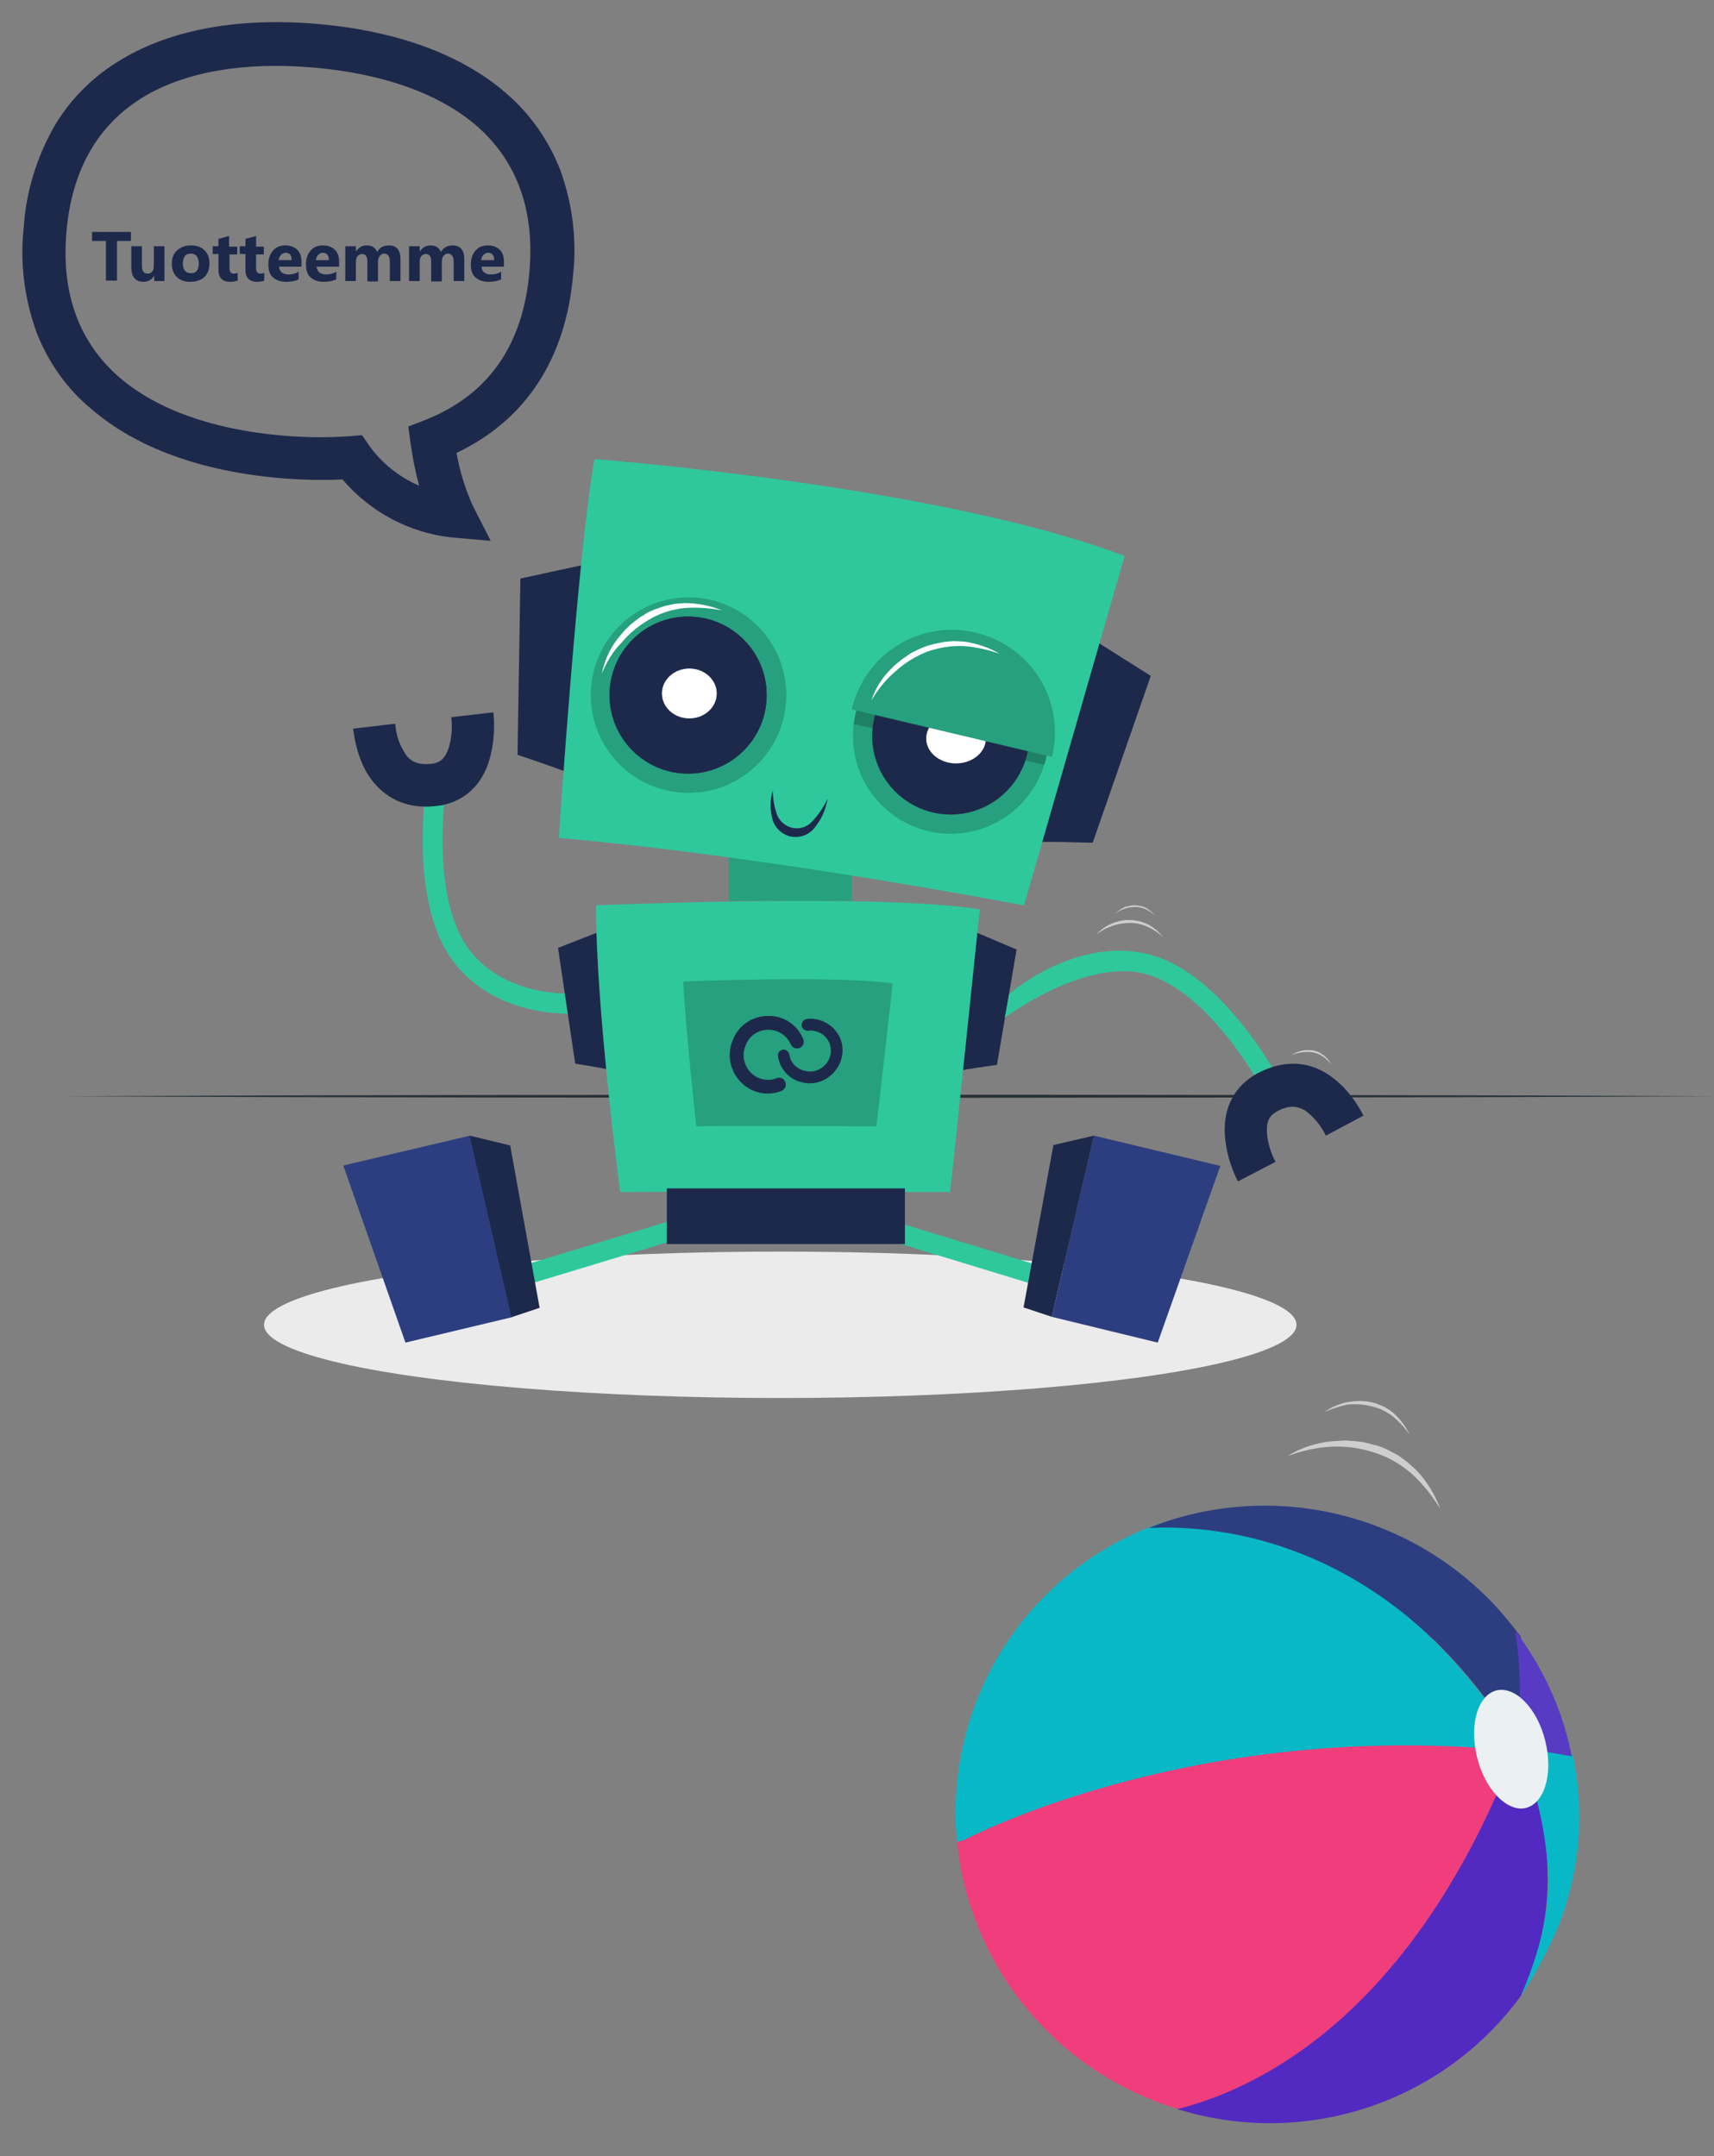 <?xml version="1.0" encoding="utf-8"?>
<!-- Generator: Adobe Illustrator 27.2.0, SVG Export Plug-In . SVG Version: 6.00 Build 0)  -->
<svg version="1.1" id="Layer_1" xmlns="http://www.w3.org/2000/svg" xmlns:xlink="http://www.w3.org/1999/xlink" x="0px" y="0px"
	 viewBox="0 0 419 527.1" style="enable-background:new 0 0 419 527.1;" xml:space="preserve">
<rect x="0" y="0" width="419" height="527.1" fill="#808080" stroke="none"/>
<style type="text/css">
	.st0{fill:#1D294B;}
	.st1{fill:#263238;}
	.st2{fill:#EBEBEB;}
	.st3{fill:#26A07E;}
	.st4{fill:#37474F;}
	.st5{fill:#2FC89D;}
	.st6{opacity:0.1;enable-background:new    ;}
	.st7{opacity:0.2;enable-background:new    ;}
	.st8{fill:#FFFFFF;}
	.st9{fill:#2D3E80;}
	.st10{fill:#CECECE;}
	.st11{fill:#1D294B;stroke:#1D294B;stroke-width:0.2;stroke-miterlimit:4.001;}
	.st12{fill:#1D294B;stroke:#1D294B;stroke-width:0.2;}
	.st13{fill:#09B8C6;}
	.st14{fill:#EF3E7B;}
	.st15{fill:#522AC1;}
	.st16{fill:#583BC3;}
	.st17{fill:#EBF0F3;}
	.st18{enable-background:new    ;}
</style>
<g id="Group_3396" transform="translate(0 0)">
	<g id="Group_3322" transform="translate(0)">
		<g id="Group_3305" transform="translate(0 0)">
			<g id="Group_272" transform="translate(10.662 0) rotate(5)">
				<path id="Path_15293" class="st0" d="M5.4,30.3c3.4-7,8.6-13.1,15-17.6C31.9,4.4,48.1,0,67.4,0s35.5,4.4,47,12.7
					c6.4,4.5,11.5,10.6,15,17.6c3.7,8,5.6,16.6,5.4,25.4c0,20.6-8.5,36.4-24.6,45.8c1.2,4.4,2.9,8.7,5.2,12.7l5,8l-9.5,0h-0.1
					c-10.4-0.2-20.4-4.5-27.8-11.8c-5.1,0.7-10.3,1-15.5,1c-19.2,0-35.5-4.4-47-12.7C14,94.3,8.9,88.2,5.4,81.2
					c-3.7-8-5.6-16.6-5.4-25.4C-0.2,47,1.7,38.3,5.4,30.3z M26.5,90.3c9.7,7,23.8,10.7,40.8,10.7c5.5,0,11.1-0.4,16.6-1.3l2.9-0.5
					l1.9,2.3c3.5,4.1,8,7.1,13.1,8.8c-1.2-3.3-2.2-6.7-3-10.2l-0.9-4l3.7-1.8c15-7.4,22.5-20.3,22.5-38.4c0-15.2-5.4-26.8-16-34.5
					c-9.7-7-23.8-10.7-40.8-10.7c-17,0-31.1,3.7-40.8,10.7c-10.6,7.7-16,19.3-16,34.5S15.9,82.6,26.5,90.3z"/>
			</g>
			<g id="Group_586" transform="translate(15.789 112.241)">
				<g id="Oops_404_Error_with_a_broken_robot-cuate" transform="translate(0 0)">
					<g id="freepik--Floor--inject-10" transform="translate(0 155.371)">
						<path id="Path_15079" class="st1" d="M0,0.4l50.4-0.2l50.4-0.1L201.6,0l100.8,0.1l50.4,0.1l50.4,0.2l-50.4,0.2l-50.4,0.1
							L201.6,0.8L100.8,0.7L50.4,0.6L0,0.4z"/>
					</g>
					<g id="freepik--Shadow--inject-10" transform="translate(48.75 193.748)">
						<ellipse id="Ellipse_587" class="st2" cx="126.2" cy="17.9" rx="126.2" ry="17.9"/>
					</g>
					<g id="freepik--Robot--inject-10" transform="translate(68.125 0)">
						<rect id="Rectangle_3303" x="94.2" y="95.9" class="st3" width="30.1" height="12.1"/>
						<path id="Path_31622" class="st4" d="M94.2,102.8"/>
						<rect id="Rectangle_3307" x="94.2" y="109.9" class="st4" width="30.1" height="2.5"/>
						<rect id="Rectangle_3308" x="80.1" y="174" class="st4" width="57.2" height="2.5"/>
						<path id="Path_15088" class="st0" d="M55.1,76.8c0-0.3-12.5-4.5-12.5-4.5l0.7-43.1l16.6-3.6L55.1,76.8z"/>
						<path id="Path_15090" class="st0" d="M169.9,93.7c0.1-0.3,13.3,0.1,13.3,0.1L197.4,53L183,43.9L169.9,93.7z"/>
						<path id="Path_15092" class="st5" d="M52.7,92.6c0,0,4.6-69.7,8.7-92.6c0,0,84.2,6.4,129.6,23.7c0,0-23.4,81.4-24.6,85.4
							C166.4,109.2,107.1,97.5,52.7,92.6z"/>
						<path id="Path_15099" class="st6" d="M136.1,66.4c0,0.9-0.7,1.6-1.6,1.6c-0.9,0-1.6-0.7-1.6-1.6c0-0.5,0.2-0.9,0.6-1.2
							c0.3-0.3,0.8-0.4,1.2-0.4C135.5,64.8,136.1,65.5,136.1,66.4z M136.1,66.4c0-0.4-0.2-0.8-0.5-1c-0.3-0.2-0.7-0.3-1-0.3
							c-0.7,0.1-1.2,0.8-1.2,1.5s0.8,1.2,1.5,1.2c0.3,0,0.5-0.1,0.7-0.3C135.9,67.1,136.1,66.8,136.1,66.4z"/>
						<path id="Path_15100" class="st6" d="M146.5,68.9c0,0.9-0.7,1.6-1.6,1.6c-0.4,0-0.8-0.1-1.1-0.4c-0.4-0.3-0.6-0.8-0.6-1.2
							c0-0.5,0.2-0.9,0.6-1.2c0.3-0.3,0.8-0.4,1.2-0.4C145.8,67.3,146.5,68.1,146.5,68.9z M146.5,68.9c0-0.4-0.2-0.8-0.5-1
							c-0.3-0.2-0.7-0.3-1-0.3c-0.7,0.1-1.3,0.7-1.2,1.5c0.1,0.6,0.6,1.1,1.2,1.2c0.4,0,0.7-0.1,1-0.3
							C146.3,69.7,146.5,69.3,146.5,68.9z"/>
						<path id="Path_15101" class="st6" d="M156.8,71.4c0,0.9-0.7,1.6-1.6,1.6c-0.4,0-0.8-0.1-1.1-0.4c-0.7-0.6-0.8-1.6-0.2-2.3
							c0.6-0.7,1.6-0.8,2.3-0.2C156.6,70.5,156.8,70.9,156.8,71.4z M156.8,71.4c0-0.4-0.2-0.8-0.5-1c-0.6-0.5-1.4-0.4-1.9,0.2
							c-0.5,0.6-0.4,1.4,0.2,1.9c0.2,0.2,0.4,0.3,0.7,0.3c0.4,0,0.7-0.1,1-0.3C156.6,72.2,156.8,71.8,156.8,71.4z"/>
						<path id="Path_15102" class="st6" d="M167.1,74.1c-0.1,0.9-0.9,1.6-1.8,1.5c-0.4,0-0.8-0.2-1-0.5c-0.6-0.7-0.6-1.7,0-2.3
							c0,0,0.1-0.1,0.2-0.1c0.4-0.3,0.8-0.4,1.3-0.3C166.6,72.5,167.2,73.2,167.1,74.1z M167.1,74.1c0-0.4-0.1-0.8-0.4-1
							c-0.5-0.5-1.4-0.5-1.9,0s-0.5,1.4,0,1.9c0.5,0.5,1.2,0.5,1.7,0.1C166.9,74.8,167.1,74.4,167.1,74.1z"/>
						<ellipse id="Ellipse_588" class="st7" cx="84.4" cy="57.7" rx="23.9" ry="23.9"/>
						<ellipse id="Ellipse_589" class="st0" cx="84.3" cy="57.7" rx="19.2" ry="19.2"/>
						<ellipse id="Ellipse_590" class="st3" cx="148.5" cy="67.7" rx="23.9" ry="23.9"/>
						<path id="Path_15104" class="st7" d="M171.8,73.3c-0.1,0.5-0.2,0.9-0.4,1.4l-46.6-9.9c0.1-0.8,0.3-1.7,0.4-2.5
							c3-12.9,15.8-20.9,28.7-17.9s20.9,15.8,17.9,28.7C171.8,73.1,171.8,73.2,171.8,73.3L171.8,73.3z"/>
						<ellipse id="Ellipse_592" class="st0" cx="148.5" cy="67.7" rx="19.2" ry="19.2"/>
						<path id="Path_15107" class="st0" d="M105,81c-0.7,2.3-0.7,4.7-0.1,7c0.3,1.1,0.9,2.1,1.8,2.9c0.8,0.7,1.8,1.2,2.8,1.4
							c2.4,0.4,4.8-0.6,6.1-2.7c1.5-1.9,2.4-4.2,2.8-6.6c-0.9,2-2.2,3.9-3.7,5.5c-1.2,1.4-3,2-4.7,1.7c-1.7-0.3-3.2-1.5-3.9-3.1
							C105.4,85.2,105,83.1,105,81z"/>
						<path id="Path_15109" class="st8" d="M63.2,52.5c0.6-3.1,1.9-6,3.8-8.5c0.5-0.6,1-1.2,1.5-1.8s1.1-1.1,1.7-1.7
							c0.6-0.5,1.2-1,1.9-1.5c0.6-0.5,1.3-0.8,2-1.3c0.7-0.4,1.4-0.7,2.2-1l2.3-0.8l2.4-0.5c0.8-0.1,1.6-0.1,2.4-0.2
							c3.1,0,6.3,0.6,9.2,1.8c-3-0.6-6.1-0.8-9.1-0.6c-3,0.3-5.9,1.2-8.5,2.7c-2.6,1.5-5,3.4-6.9,5.7C65.9,47,64.3,49.7,63.2,52.5
							L63.2,52.5z"/>
						<path id="Path_15111" class="st5" d="M55.3,135.6c-6.1,0-19.5-1.4-28.2-12.5c-11-14.2-7-41.4-6.9-42.6l4.8,0.7
							c0,0.3-3.8,26.3,5.9,38.9c9.5,12.3,26.8,10.5,27,10.5l0.6,4.8C58.3,135.4,57.2,135.6,55.3,135.6z"/>
						<path id="Path_15113" class="st0" d="M25.4,84.3c-0.9,0.3-1.7,0.4-2.6,0.5c-8.1,1-12.9-2.7-15.5-5.9s-4.2-7.6-4.9-13l10.3-1.2
							c0.2,2.8,1.1,5.4,2.7,7.7c0.9,1.2,2.5,2.5,6.1,2.1c1.7-0.2,3.3-0.8,4.3-4c0.7-2.4,0.9-4.9,0.6-7.4l10.3-1.2
							c0.4,3.9,0.1,7.9-1,11.7C34,79.2,30.4,82.9,25.4,84.3z"/>
						<path id="Path_15114" class="st0" d="M65.4,149.4c0-0.2-8.7-1.6-8.7-1.6l-4.2-28.3l10.5-4.1L65.4,149.4z"/>
						<path id="Path_15116" class="st0" d="M151.1,149.5c0-0.2,8.7-1.4,8.7-1.4l4.8-28.2l-10.4-4.4L151.1,149.5z"/>
						<path id="Path_15118" class="st5" d="M61.8,109.1c0,0,70.1-3,93.8,1c0,0-7,67.8-7.3,69.1c0,0-69.7-0.2-80.6,0
							C67.7,179.2,61.7,134.1,61.8,109.1z"/>
						<path id="Path_15119" class="st7" d="M83.1,127.7c0,0,38.3-1.5,51.2,0.5c0,0-3.8,34.2-4,34.9c0,0-38.1-0.1-44,0
							C86.3,163,83.7,139.6,83.1,127.7z"/>
						
							<rect id="Rectangle_3323" x="39.9" y="192.2" transform="matrix(0.957 -0.29 0.29 0.957 -53.842 25.948)" class="st5" width="41.5" height="4.8"/>
						<path id="Path_15151" class="st9" d="M41.2,209.8l-10.2-44.4L0,172.7L15.2,216L41.2,209.8z"/>
						<path id="Path_15152" class="st0" d="M48,207.5l-6.9,2.3l-10.2-44.4l9.9,2.4L48,207.5z"/>
						
							<rect id="Rectangle_3326" x="151.3" y="173.8" transform="matrix(0.292 -0.956 0.956 0.292 -77.21 284.797)" class="st5" width="4.8" height="41.5"/>
						<path id="Path_15154" class="st9" d="M173.2,209.7l10.3-44.3l30.9,7.4L199.1,216L173.2,209.7z"/>
						<path id="Path_15155" class="st0" d="M166.3,207.4l6.9,2.3l10.3-44.3l-9.9,2.3L166.3,207.4z"/>
						<path id="Path_15158" class="st5" d="M161.7,136.6c0.1-0.1,19.5-14.7,34.5-10.7c15.3,4.1,28,27.2,28.1,27.5l4.2-2.3
							c-0.6-1-13.8-25.2-31.1-29.9c-17.7-4.8-34,9-34.6,9.6L161.7,136.6z"/>
						<path id="Path_15160" class="st0" d="M218.7,176.6l9.2-4.8c-1.2-2.2-1.9-4.6-2.1-7.1c-0.2-3.4,1.1-4.5,2.6-5.3
							c3.2-1.7,5.1-1,6.5-0.3c2.3,1.6,4.1,3.8,5.3,6.3l9.2-4.9c-2.5-4.8-5.6-8.2-9.2-10.4s-9.3-3.8-16.6,0c-5.6,3-8.5,8.3-8.1,15.1
							C215.8,169.2,216.9,173.1,218.7,176.6L218.7,176.6z"/>
						<ellipse id="Ellipse_594" class="st8" cx="84.6" cy="57.3" rx="6.7" ry="6.1"/>
						<ellipse id="Ellipse_595" class="st8" cx="149.8" cy="68.3" rx="7.3" ry="6.1"/>
						<path id="Path_15105" class="st3" d="M173.2,72.8l-48.9-11.6c3.1-13.5,16.6-22,30.2-18.8s22,16.6,18.8,30.2
							C173.2,72.6,173.2,72.7,173.2,72.8L173.2,72.8z"/>
						<path id="Path_15110" class="st8" d="M129.1,59c1-3,2.7-5.7,5-7.9c0.5-0.6,1.2-1.1,1.8-1.6s1.3-1,1.9-1.4
							c0.7-0.5,1.3-0.9,2.1-1.2c0.7-0.4,1.4-0.7,2.2-1c0.7-0.3,1.5-0.5,2.3-0.7l2.4-0.5l2.4-0.2c0.8,0,1.6,0.1,2.4,0.1
							c3.1,0.4,6.1,1.4,8.9,3c-2.9-1-5.9-1.7-9-1.9c-3-0.1-6,0.4-8.8,1.4c-2.8,1.1-5.4,2.7-7.6,4.7C132.6,53.9,130.7,56.3,129.1,59
							L129.1,59z"/>
						<ellipse id="Ellipse_604" class="st0" cx="84.3" cy="57.7" rx="19.2" ry="19.2"/>
						<ellipse id="Ellipse_606" class="st8" cx="84.6" cy="57.3" rx="6.7" ry="6.1"/>
						<rect id="Rectangle_3312" x="79.1" y="178.3" class="st0" width="58.2" height="13.6"/>
					</g>
				</g>
				<path id="Path_15295" class="st10" d="M252.2,116.3c1-1.2,2.3-2.1,3.7-2.7c0.4-0.2,0.7-0.3,1.1-0.4c0.4-0.1,0.8-0.2,1.1-0.3
					c0.4-0.1,0.8-0.1,1.2-0.2c0.4,0,0.8,0,1.2,0c0.4,0,0.8,0,1.2,0.1l1.2,0.2l1.1,0.4c0.4,0.1,0.7,0.3,1.1,0.5
					c1.4,0.8,2.5,1.8,3.5,3c-1.1-1-2.4-1.9-3.7-2.5c-1.3-0.6-2.8-1-4.3-1c-1.5,0-3,0.2-4.4,0.7C254.7,114.6,253.4,115.3,252.2,116.3
					z"/>
				<path id="Path_15296" class="st10" d="M256.8,111.2c0.6-0.7,1.4-1.2,2.2-1.6c0.2-0.1,0.4-0.2,0.7-0.2c0.2-0.1,0.5-0.1,0.7-0.2
					c0.2,0,0.5-0.1,0.7-0.1c0.2,0,0.5,0,0.7,0c0.2,0,0.5,0,0.7,0.1l0.7,0.1l0.7,0.2c0.2,0.1,0.4,0.2,0.6,0.3
					c0.8,0.5,1.5,1.1,2.1,1.8c-0.7-0.6-1.4-1.1-2.2-1.5c-0.8-0.4-1.7-0.6-2.6-0.6c-0.9,0-1.8,0.1-2.6,0.4
					C258.2,110.2,257.5,110.6,256.8,111.2z"/>
				<path id="Path_15299" class="st10" d="M300.1,145.7c0.7-0.6,1.6-0.9,2.5-1.1c0.2,0,0.5-0.1,0.7-0.1s0.5,0,0.7,0
					c0.2,0,0.5,0,0.7,0c0.2,0,0.5,0.1,0.7,0.1c0.2,0.1,0.5,0.1,0.7,0.2l0.7,0.3l0.6,0.4c0.2,0.1,0.4,0.3,0.6,0.4
					c0.7,0.6,1.3,1.4,1.7,2.2c-0.5-0.7-1.2-1.4-1.9-1.9c-0.7-0.5-1.5-0.9-2.4-1.1c-0.9-0.2-1.8-0.2-2.6-0.1
					C301.8,145.1,300.9,145.3,300.1,145.7z"/>
				<g id="half-circle" transform="matrix(0.616, -0.788, 0.788, 0.616, 172.819, 147.378)">
					<path id="Path_13" class="st11" d="M13.5,0.4c-0.5-0.5-1.3-0.5-1.9,0c-0.5,0.5-0.5,1.4,0,1.9c1.4,1.4,1.9,3.6,1.1,5.5
						c-0.8,1.9-2.7,3.1-4.7,3.1c-2.1,0-4-1.2-4.8-3.1C2.3,5.9,2.6,3.7,4,2.3C4.5,1.7,4.5,0.9,4,0.4c0,0,0,0,0,0
						C3.4-0.1,2.6-0.1,2.1,0.5C0,2.7-0.6,6,0.7,8.8c1.2,2.9,4.1,4.7,7.3,4.7c3.1,0,6-1.8,7.2-4.7C16.3,5.9,15.7,2.6,13.5,0.4z"/>
				</g>
				<g id="half-circle-2" transform="translate(159.886 150.888) rotate(-68)">
					<path id="Path_13-2" class="st12" d="M16.1,15.7c-0.6,0.6-1.6,0.6-2.2,0c-0.6-0.6-0.6-1.6,0-2.2c1.7-1.7,2.2-4.3,1.3-6.5
						C14.2,4.6,12,3.1,9.5,3.2C7,3.1,4.7,4.6,3.7,6.9c-1,2.2-0.5,4.8,1.1,6.5c0.6,0.6,0.6,1.6-0.1,2.2c-0.7,0.6-1.6,0.5-2.2-0.1
						C0,12.9-0.7,9,0.8,5.6C2.3,2.2,5.7-0.1,9.5,0c3.8-0.1,7.2,2.2,8.6,5.7C19.6,9.1,18.8,13.1,16.1,15.7z"/>
				</g>
			</g>
		</g>
	</g>
</g>
<path id="Path_15297" class="st10" d="M314.7,356c3.2-2,6.8-3.2,10.6-3.6c0.9-0.1,1.9-0.1,2.8-0.2s1.9,0.1,2.9,0.1
	c1,0.1,1.9,0.2,2.8,0.4c0.9,0.2,1.8,0.5,2.8,0.7c0.9,0.3,1.8,0.6,2.7,1.1l2.5,1.3l2.3,1.7c0.7,0.6,1.4,1.3,2.1,1.9
	c2.6,2.7,4.6,6,5.9,9.5c-1.9-3.1-4.2-6-6.9-8.5c-2.7-2.4-5.8-4.2-9.3-5.3c-3.4-1.1-7-1.6-10.7-1.4
	C321.8,353.9,318.2,354.7,314.7,356z"/>
<path id="Path_15298" class="st10" d="M323.8,345.2c1.7-1.2,3.6-2,5.6-2.4c0.5-0.1,1-0.1,1.5-0.2s1,0,1.6-0.1c0.5,0,1,0.1,1.6,0.1
	c0.5,0.1,1,0.2,1.5,0.3c0.5,0.1,1,0.3,1.5,0.5l1.4,0.6l1.3,0.8c0.4,0.3,0.8,0.6,1.2,1c1.5,1.4,2.7,3.1,3.6,4.9
	c-1.2-1.6-2.5-3.1-4.1-4.4c-1.6-1.2-3.3-2.1-5.3-2.5c-1.9-0.5-3.9-0.6-5.9-0.4C327.6,343.8,325.6,344.4,323.8,345.2z"/>
<g id="baby" transform="translate(3.44 0)">
	<g transform="matrix(0.93, -0.36, 0.36, 0.93, -369.84, -251.92)">
		<path id="Path_15253-2" class="st13" d="M443.3,898.8l-2.5,2.8c-2.3-1-4.6-1.9-6.9-2.7c-40-15.2-82.2-23.5-125-24.6l-1.8,0.2
			l0.1-0.4c3.1-11.2,8.8-21.5,16.6-30.2c14.1-15.6,34-24.6,55-24.8c0.9,0,1.8,0,2.7,0c27.7,7.5,43.7,31.2,52.4,50.8l0.1,0.1
			c2.6,5.8,4.7,11.7,6.5,17.8l0.5,1.8l0.1,0.4C442,892.8,442.8,895.8,443.3,898.8z"/>
	</g>
	<g transform="matrix(0.93, -0.36, 0.36, 0.93, -369.84, -251.92)">
		<path id="Path_15254-2" class="st14" d="M434.8,911.3c-13.7,15.2-53,52.8-99.3,44.4c-0.5-0.4-1.1-0.8-1.6-1.2
			c-1.3-1-2.6-2.1-3.9-3.3c-21.5-19.2-30.4-48.9-22.9-76.8l0.1-0.4l1.7,0.2c2-0.2,58.9-6.5,125.1,24.1c2.3,1,4.5,2.1,6.8,3.2
			l-0.9,3.7c0,0-0.9,1-2.4,3C436.8,909.1,435.9,910.2,434.8,911.3z"/>
	</g>
	<g transform="matrix(0.93, -0.36, 0.36, 0.93, -369.84, -251.92)">
		<path id="Path_15255-2" class="st15" d="M422.5,959.1c-26.8,17.2-61.5,15.9-87-3.3c-0.5-0.4-1.1-0.8-1.6-1.2
			c19.5,2.4,57.4-0.5,100.7-43.5c0.9-1,1.9-1.9,2.8-2.8l0.8-0.9l5.5,3c0,1.8,0,3.7-0.2,5.5c-0.6,5.8-1.9,11.6-3.9,17.1
			C436.1,942.9,430.2,951.8,422.5,959.1z"/>
	</g>
	<g transform="matrix(0.93, -0.36, 0.36, 0.93, -369.84, -251.92)">
		<path id="Path_15256-2" class="st9" d="M447.5,894.1l-6.3-4l0-0.3l-0.5-1.8c-1.7-6.1-3.9-12-6.5-17.8l-0.1-0.1
			c-15.9-34.3-42.8-46.8-55.3-50.9c0.9,0,1.8,0,2.7,0c33.7,0.9,62.9,23.5,72.2,55.9c0.2,0.6,0.3,1.1,0.5,1.7c-0.3,5.4-2,10.6-5,15.1
			c-0.5,0.7-1,1.4-1.5,2C447.6,893.9,447.6,894,447.5,894.1L447.5,894.1z"/>
	</g>
	<g transform="matrix(0.93, -0.36, 0.36, 0.93, -369.84, -251.92)">
		<path id="Path_15257-2" class="st13" d="M422.5,959.1c4-4.1,13.2-13.8,17.2-26c1.8-5.5,3-11.2,3.7-17c0.2-1.8,0.4-3.7,0.5-5.7
			l4.1-6.3l0.6,0.3l1.7,0.9c1.5,0.8,3.5,2,5.4,3.3c-2.3,14-8.6,27.1-18.2,37.6C432.9,951,427.9,955.3,422.5,959.1L422.5,959.1z"/>
	</g>
	<path id="Path_15258" class="st16" d="M380.8,429.4l-6.2-1.1l-1.9-0.3l-4.8-0.9c0,0,0.2-3.7,0.2-8.7l0-3c0.1-5.6-0.3-11.2-1.1-16.7
		c0.4,0.5,0.7,0.9,1,1.4C374.3,408.8,378.7,418.7,380.8,429.4L380.8,429.4z"/>
	<g transform="matrix(0.93, -0.36, 0.36, 0.93, -369.84, -251.92)">
		<path id="Path_15259-2" class="st17" d="M444.8,887.3c-4.6-1.4-9.5,3.9-11,12c-1.5,8,1.1,15.6,5.6,17.1c4.6,1.4,9.5-3.9,11-12
			C451.9,896.4,449.4,888.8,444.8,887.3z"/>
	</g>
</g>
<g class="st18">
	<path class="st0" d="M32,58.9h-3.4v9.7h-2.7v-9.7h-3.4v-2.2H32V58.9z"/>
	<path class="st0" d="M40.3,68.7h-2.6v-1.3h0c-0.6,1-1.5,1.5-2.6,1.5c-2,0-3-1.2-3-3.6v-5.1h2.6v4.9c0,1.2,0.5,1.8,1.4,1.8
		c0.5,0,0.8-0.2,1.1-0.5s0.4-0.8,0.4-1.3v-4.9h2.6V68.7z"/>
	<path class="st0" d="M46.5,68.9c-1.4,0-2.5-0.4-3.3-1.2c-0.8-0.8-1.2-1.9-1.2-3.2c0-1.4,0.4-2.5,1.3-3.3s2-1.2,3.4-1.2
		c1.4,0,2.5,0.4,3.3,1.2s1.2,1.8,1.2,3.2c0,1.4-0.4,2.5-1.2,3.3C49.1,68.5,48,68.9,46.5,68.9z M46.6,62c-0.6,0-1.1,0.2-1.4,0.6
		s-0.5,1-0.5,1.8c0,1.6,0.7,2.4,2,2.4c1.3,0,1.9-0.8,1.9-2.5C48.5,62.8,47.9,62,46.6,62z"/>
	<path class="st0" d="M58,68.6c-0.4,0.2-1,0.3-1.8,0.3c-1.8,0-2.8-1-2.8-2.9v-3.9h-1.4v-1.9h1.4v-1.8l2.6-0.7v2.6H58v1.9h-1.9v3.4
		c0,0.9,0.4,1.3,1.1,1.3c0.3,0,0.6-0.1,0.9-0.2V68.6z"/>
	<path class="st0" d="M64.6,68.6c-0.4,0.2-1,0.3-1.8,0.3c-1.8,0-2.8-1-2.8-2.9v-3.9h-1.4v-1.9h1.4v-1.8l2.6-0.7v2.6h1.9v1.9h-1.9
		v3.4c0,0.9,0.4,1.3,1.1,1.3c0.3,0,0.6-0.1,0.9-0.2V68.6z"/>
	<path class="st0" d="M73.7,65.2h-5.5c0.1,1.2,0.9,1.9,2.3,1.9c0.9,0,1.8-0.2,2.5-0.7v1.9c-0.8,0.4-1.8,0.6-3.1,0.6
		c-1.4,0-2.4-0.4-3.2-1.1s-1.1-1.8-1.1-3.2c0-1.4,0.4-2.5,1.2-3.4s1.8-1.2,3-1.2c1.2,0,2.2,0.4,2.9,1.1c0.7,0.7,1,1.7,1,3V65.2z
		 M71.3,63.6c0-1.2-0.5-1.8-1.5-1.8c-0.4,0-0.8,0.2-1.1,0.5c-0.3,0.3-0.5,0.8-0.6,1.3H71.3z"/>
	<path class="st0" d="M82.9,65.2h-5.5c0.1,1.2,0.9,1.9,2.3,1.9c0.9,0,1.8-0.2,2.5-0.7v1.9c-0.8,0.4-1.8,0.6-3.1,0.6
		c-1.4,0-2.4-0.4-3.2-1.1s-1.1-1.8-1.1-3.2c0-1.4,0.4-2.5,1.2-3.4s1.8-1.2,3-1.2c1.2,0,2.2,0.4,2.9,1.1c0.7,0.7,1,1.7,1,3V65.2z
		 M80.4,63.6c0-1.2-0.5-1.8-1.5-1.8c-0.4,0-0.8,0.2-1.1,0.5c-0.3,0.3-0.5,0.8-0.6,1.3H80.4z"/>
	<path class="st0" d="M97.9,68.7h-2.6v-4.8c0-1.2-0.5-1.9-1.4-1.9c-0.4,0-0.8,0.2-1.1,0.6s-0.4,0.8-0.4,1.4v4.8h-2.6v-4.9
		c0-1.2-0.4-1.8-1.3-1.8c-0.4,0-0.8,0.2-1.1,0.5c-0.3,0.4-0.4,0.8-0.4,1.4v4.7h-2.6v-8.5h2.6v1.3h0c0.3-0.5,0.7-0.8,1.1-1.1
		c0.5-0.3,1-0.4,1.6-0.4c1.2,0,2,0.5,2.5,1.6c0.6-1.1,1.6-1.6,2.9-1.6c1.8,0,2.8,1.1,2.8,3.4V68.7z"/>
	<path class="st0" d="M113.5,68.7h-2.6v-4.8c0-1.2-0.5-1.9-1.4-1.9c-0.4,0-0.8,0.2-1.1,0.6s-0.4,0.8-0.4,1.4v4.8h-2.6v-4.9
		c0-1.2-0.4-1.8-1.3-1.8c-0.4,0-0.8,0.2-1.1,0.5c-0.3,0.4-0.4,0.8-0.4,1.4v4.7H100v-8.5h2.6v1.3h0c0.3-0.5,0.7-0.8,1.1-1.1
		c0.5-0.3,1-0.4,1.6-0.4c1.2,0,2,0.5,2.5,1.6c0.6-1.1,1.6-1.6,2.9-1.6c1.8,0,2.8,1.1,2.8,3.4V68.7z"/>
	<path class="st0" d="M123.2,65.2h-5.5c0.1,1.2,0.9,1.9,2.3,1.9c0.9,0,1.8-0.2,2.5-0.7v1.9c-0.8,0.4-1.8,0.6-3.1,0.6
		c-1.4,0-2.4-0.4-3.2-1.1s-1.1-1.8-1.1-3.2c0-1.4,0.4-2.5,1.2-3.4s1.8-1.2,3-1.2c1.2,0,2.2,0.4,2.9,1.1c0.7,0.7,1,1.7,1,3V65.2z
		 M120.8,63.6c0-1.2-0.5-1.8-1.5-1.8c-0.4,0-0.8,0.2-1.1,0.5c-0.3,0.3-0.5,0.8-0.6,1.3H120.8z"/>
</g>
</svg>
